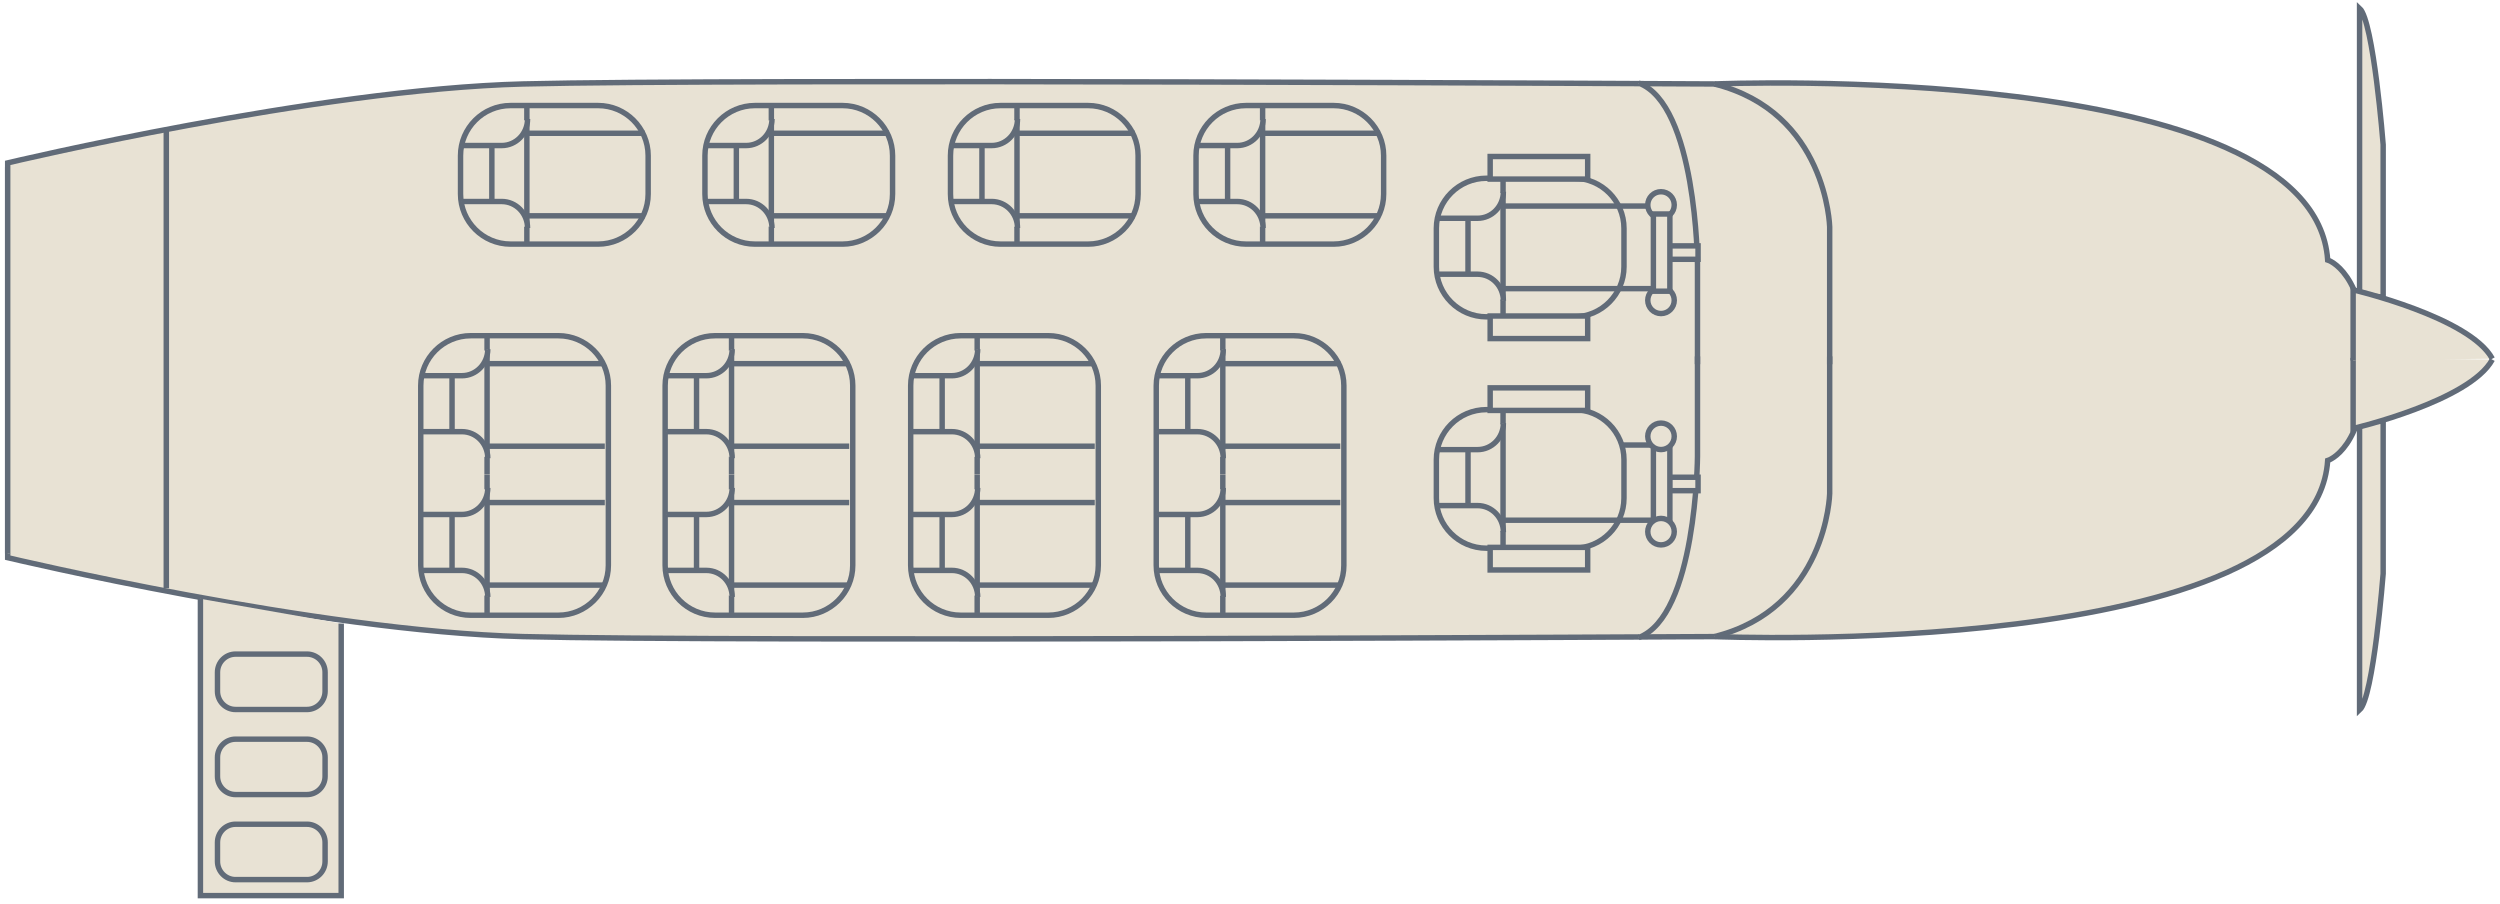 <?xml version="1.0" encoding="UTF-8"?>
<svg id="Layer_1" data-name="Layer 1" xmlns="http://www.w3.org/2000/svg" viewBox="0 0 973.97 352.14">
  <defs>
    <style>
      .cls-1 {
        stroke-width: 2.12px;
      }

      .cls-1, .cls-2 {
        fill: #e8e2d4;
        stroke: #616b78;
        stroke-miterlimit: 10;
      }

      .cls-2 {
        stroke-width: 2.14px;
      }
    </style>
  </defs>
  <path class="cls-1" d="M928.45,115.75v-59.39s-3.74-48.18-9.19-53.14v111.7l9.19.82Z"/>
  <path class="cls-1" d="M928.45,164.12v59.39s-3.74,48.17-9.19,53.12v-112.22l9.19-.3Z"/>
  <path class="cls-1" d="M2.99,65.11v152.15s120.25,28.66,200.74,30.75c80.49,2.07,464.24,0,464.24,0,0,0,233.51,9.72,238.87-68.59,0,0,15.06-4.48,15.06-40.01"/>
  <path class="cls-1" d="M2.99,215.62V63.46s120.25-28.66,200.74-30.75c80.49-2.07,464.24,0,464.24,0,0,0,233.51-9.72,238.87,68.59,0,0,15.06,4.49,15.06,40.01"/>
  <path class="cls-1" d="M233.05,95.1h-34.16c-10.71,0-19.47-8.77-19.47-19.49v-15c0-10.72,8.76-19.49,19.47-19.49h34.16c10.7,0,19.46,8.77,19.46,19.49v15c0,10.72-8.76,19.49-19.46,19.49Z"/>
  <line class="cls-1" x1="205.26" y1="41.13" x2="205.26" y2="95.08"/>
  <line class="cls-1" x1="205.67" y1="51.92" x2="251.13" y2="51.92"/>
  <line class="cls-1" x1="205.67" y1="84.08" x2="251.13" y2="84.08"/>
  <path class="cls-1" d="M179.9,56.7h15.56c5.56,0,10.07-4.62,10.07-10.33"/>
  <path class="cls-1" d="M179.9,78.5h15.56c5.56,0,10.07,4.62,10.07,10.33"/>
  <line class="cls-1" x1="191.62" y1="57.44" x2="191.62" y2="78.06"/>
  <path class="cls-1" d="M217.55,239.69h-34.16c-10.71,0-19.47-8.74-19.47-19.43v-70.04c0-10.69,8.76-19.43,19.47-19.43h34.16c10.7,0,19.46,8.74,19.46,19.43v70.04c0,10.69-8.76,19.43-19.46,19.43Z"/>
  <line class="cls-1" x1="189.76" y1="130.8" x2="189.76" y2="184.76"/>
  <line class="cls-1" x1="190.16" y1="141.68" x2="235.62" y2="141.68"/>
  <line class="cls-1" x1="190.16" y1="173.84" x2="235.62" y2="173.84"/>
  <path class="cls-1" d="M164.4,146.37h15.56c5.56,0,10.07-4.62,10.07-10.33"/>
  <path class="cls-1" d="M164.4,168.17h15.56c5.56,0,10.07,4.62,10.07,10.33"/>
  <line class="cls-1" x1="176.11" y1="147.12" x2="176.11" y2="167.73"/>
  <line class="cls-1" x1="189.76" y1="184.85" x2="189.76" y2="238.81"/>
  <line class="cls-1" x1="190.16" y1="195.79" x2="235.62" y2="195.79"/>
  <line class="cls-1" x1="190.16" y1="227.95" x2="235.62" y2="227.95"/>
  <path class="cls-1" d="M164.4,200.43h15.56c5.56,0,10.07-4.62,10.07-10.33"/>
  <path class="cls-1" d="M164.4,222.22h15.56c5.56,0,10.07,4.62,10.07,10.33"/>
  <line class="cls-1" x1="176.11" y1="201.17" x2="176.11" y2="221.78"/>
  <path class="cls-1" d="M328.27,95.1h-34.16c-10.71,0-19.47-8.77-19.47-19.49v-15c0-10.72,8.76-19.49,19.47-19.49h34.16c10.7,0,19.46,8.77,19.46,19.49v15c0,10.72-8.76,19.49-19.46,19.49Z"/>
  <line class="cls-1" x1="300.51" y1="41.13" x2="300.51" y2="95.08"/>
  <line class="cls-1" x1="300.88" y1="51.92" x2="346.34" y2="51.92"/>
  <line class="cls-1" x1="300.88" y1="84.08" x2="346.34" y2="84.08"/>
  <path class="cls-1" d="M275.12,56.7h15.56c5.56,0,10.07-4.62,10.07-10.33"/>
  <path class="cls-1" d="M275.12,78.5h15.56c5.56,0,10.07,4.62,10.07,10.33"/>
  <line class="cls-1" x1="286.87" y1="57.44" x2="286.87" y2="78.06"/>
  <path class="cls-1" d="M312.76,239.69h-34.16c-10.71,0-19.47-8.74-19.47-19.43v-70.04c0-10.69,8.76-19.43,19.47-19.43h34.16c10.7,0,19.46,8.74,19.46,19.43v70.04c0,10.69-8.76,19.43-19.46,19.43Z"/>
  <line class="cls-1" x1="285" y1="130.8" x2="285" y2="184.76"/>
  <line class="cls-1" x1="285.38" y1="141.68" x2="330.84" y2="141.68"/>
  <line class="cls-1" x1="285.38" y1="173.84" x2="330.84" y2="173.84"/>
  <path class="cls-1" d="M259.61,146.37h15.56c5.56,0,10.07-4.62,10.07-10.33"/>
  <path class="cls-1" d="M259.61,168.17h15.56c5.56,0,10.07,4.62,10.07,10.33"/>
  <line class="cls-1" x1="271.36" y1="147.12" x2="271.36" y2="167.73"/>
  <line class="cls-1" x1="285" y1="184.85" x2="285" y2="238.81"/>
  <line class="cls-1" x1="285.38" y1="195.79" x2="330.84" y2="195.79"/>
  <line class="cls-1" x1="285.38" y1="227.95" x2="330.84" y2="227.95"/>
  <path class="cls-1" d="M259.61,200.43h15.56c5.56,0,10.07-4.62,10.07-10.33"/>
  <path class="cls-1" d="M259.61,222.22h15.56c5.56,0,10.07,4.62,10.07,10.33"/>
  <line class="cls-1" x1="271.36" y1="201.17" x2="271.36" y2="221.78"/>
  <path class="cls-1" d="M423.93,95.1h-34.16c-10.71,0-19.47-8.77-19.47-19.49v-15c0-10.72,8.76-19.49,19.47-19.49h34.16c10.7,0,19.46,8.77,19.46,19.49v15c0,10.72-8.76,19.49-19.46,19.49Z"/>
  <line class="cls-1" x1="396.21" y1="41.13" x2="396.21" y2="95.08"/>
  <line class="cls-1" x1="396.54" y1="51.92" x2="442.01" y2="51.92"/>
  <line class="cls-1" x1="396.54" y1="84.08" x2="442.01" y2="84.08"/>
  <path class="cls-1" d="M370.78,56.7h15.56c5.56,0,10.07-4.62,10.07-10.33"/>
  <path class="cls-1" d="M370.78,78.5h15.56c5.56,0,10.07,4.62,10.07,10.33"/>
  <line class="cls-1" x1="382.56" y1="57.44" x2="382.56" y2="78.06"/>
  <path class="cls-1" d="M408.42,239.69h-34.16c-10.71,0-19.47-8.74-19.47-19.43v-70.04c0-10.69,8.76-19.43,19.47-19.43h34.16c10.7,0,19.46,8.74,19.46,19.43v70.04c0,10.69-8.76,19.43-19.46,19.43Z"/>
  <line class="cls-1" x1="380.7" y1="130.8" x2="380.7" y2="184.76"/>
  <line class="cls-1" x1="381.04" y1="141.68" x2="426.5" y2="141.68"/>
  <line class="cls-1" x1="381.04" y1="173.84" x2="426.5" y2="173.84"/>
  <path class="cls-1" d="M355.27,146.37h15.56c5.56,0,10.07-4.62,10.07-10.33"/>
  <path class="cls-1" d="M355.27,168.17h15.56c5.56,0,10.07,4.62,10.07,10.33"/>
  <line class="cls-1" x1="367.05" y1="147.12" x2="367.05" y2="167.73"/>
  <line class="cls-1" x1="380.7" y1="184.85" x2="380.7" y2="238.81"/>
  <line class="cls-1" x1="381.04" y1="195.79" x2="426.5" y2="195.79"/>
  <line class="cls-1" x1="381.04" y1="227.95" x2="426.5" y2="227.95"/>
  <path class="cls-1" d="M355.27,200.43h15.56c5.56,0,10.07-4.62,10.07-10.33"/>
  <path class="cls-1" d="M355.27,222.22h15.56c5.56,0,10.07,4.62,10.07,10.33"/>
  <line class="cls-1" x1="367.05" y1="201.17" x2="367.05" y2="221.78"/>
  <path class="cls-1" d="M519.59,95.1h-34.16c-10.71,0-19.47-8.77-19.47-19.49v-15c0-10.72,8.76-19.49,19.47-19.49h34.16c10.7,0,19.46,8.77,19.46,19.49v15c0,10.72-8.76,19.49-19.46,19.49Z"/>
  <line class="cls-1" x1="491.9" y1="41.13" x2="491.9" y2="95.08"/>
  <line class="cls-1" x1="492.2" y1="51.92" x2="537.66" y2="51.92"/>
  <line class="cls-1" x1="492.2" y1="84.08" x2="537.66" y2="84.08"/>
  <path class="cls-1" d="M466.44,56.7h15.56c5.56,0,10.07-4.62,10.07-10.33"/>
  <path class="cls-1" d="M466.44,78.5h15.56c5.56,0,10.07,4.62,10.07,10.33"/>
  <line class="cls-1" x1="478.26" y1="57.44" x2="478.26" y2="78.06"/>
  <path class="cls-1" d="M504.09,239.69h-34.16c-10.71,0-19.47-8.74-19.47-19.43v-70.04c0-10.69,8.76-19.43,19.47-19.43h34.16c10.7,0,19.46,8.74,19.46,19.43v70.04c0,10.69-8.76,19.43-19.46,19.43Z"/>
  <line class="cls-1" x1="476.39" y1="130.8" x2="476.39" y2="184.76"/>
  <line class="cls-1" x1="476.7" y1="141.68" x2="522.16" y2="141.68"/>
  <line class="cls-1" x1="476.7" y1="173.84" x2="522.16" y2="173.84"/>
  <path class="cls-1" d="M450.93,146.37h15.56c5.56,0,10.07-4.62,10.07-10.33"/>
  <path class="cls-1" d="M450.93,168.17h15.56c5.56,0,10.07,4.62,10.07,10.33"/>
  <line class="cls-1" x1="462.75" y1="147.12" x2="462.75" y2="167.73"/>
  <line class="cls-1" x1="476.39" y1="184.85" x2="476.39" y2="238.81"/>
  <line class="cls-1" x1="476.7" y1="195.79" x2="522.16" y2="195.79"/>
  <line class="cls-1" x1="476.7" y1="227.95" x2="522.16" y2="227.95"/>
  <path class="cls-1" d="M450.93,200.43h15.56c5.56,0,10.07-4.62,10.07-10.33"/>
  <path class="cls-1" d="M450.93,222.22h15.56c5.56,0,10.07,4.62,10.07,10.33"/>
  <line class="cls-1" x1="462.75" y1="201.17" x2="462.75" y2="221.78"/>
  <line class="cls-2" x1="64.79" y1="50.9" x2="64.79" y2="229.16"/>
  <path class="cls-1" d="M661.32,138.84v38.98s-.39,62.25-22.95,70.57"/>
  <path class="cls-1" d="M970.97,140.11c-8.76,16.16-54.22,26.82-54.22,26.82v-27.51"/>
  <path class="cls-1" d="M970.97,139.74c-8.76-16.16-54.22-26.82-54.22-26.82v27.51"/>
  <path class="cls-1" d="M712.82,138.82v53.51s-1.05,44.74-44.96,55.69"/>
  <path class="cls-1" d="M712.82,141.91v-53.51s-1.05-44.74-44.96-55.69"/>
  <polyline class="cls-1" points="78.08 233.29 78.08 348.92 132.93 348.92 132.93 242.93"/>
  <path class="cls-1" d="M119.61,342.69h-27.85c-3.87,0-7.03-3.19-7.03-7.09v-7.4c0-3.91,3.16-7.09,7.03-7.09h27.85c3.87,0,7.04,3.18,7.04,7.09v7.4c0,3.9-3.17,7.09-7.04,7.09Z"/>
  <path class="cls-1" d="M119.61,309.55h-27.85c-3.87,0-7.03-3.19-7.03-7.09v-7.4c0-3.91,3.16-7.09,7.03-7.09h27.85c3.87,0,7.04,3.18,7.04,7.09v7.4c0,3.9-3.17,7.09-7.04,7.09Z"/>
  <path class="cls-1" d="M119.61,276.41h-27.85c-3.87,0-7.03-3.19-7.03-7.09v-7.4c0-3.91,3.16-7.09,7.03-7.09h27.85c3.87,0,7.04,3.18,7.04,7.09v7.4c0,3.9-3.17,7.09-7.04,7.09Z"/>
  <path class="cls-1" d="M613.22,123.43h-34.16c-10.71,0-19.47-8.77-19.47-19.49v-15c0-10.72,8.76-19.49,19.47-19.49h34.16c10.7,0,19.46,8.77,19.46,19.49v15c0,10.72-8.76,19.49-19.46,19.49Z"/>
  <line class="cls-1" x1="585.57" y1="69.46" x2="585.57" y2="123.42"/>
  <line class="cls-1" x1="585.84" y1="80.28" x2="642.36" y2="80.28"/>
  <line class="cls-1" x1="585.84" y1="173.38" x2="644.47" y2="173.38"/>
  <line class="cls-1" x1="585.84" y1="112.45" x2="644.47" y2="112.45"/>
  <path class="cls-1" d="M560.07,85.04h15.56c5.56,0,10.07-4.62,10.07-10.33"/>
  <path class="cls-1" d="M560.07,106.83h15.56c5.56,0,10.07,4.62,10.07,10.33"/>
  <line class="cls-1" x1="571.92" y1="85.78" x2="571.92" y2="106.39"/>
  <rect class="cls-1" x="580.55" y="60.97" width="37.99" height="8.8"/>
  <rect class="cls-1" x="580.55" y="123.11" width="37.99" height="8.8"/>
  <circle class="cls-1" cx="647.11" cy="117" r="5.16"/>
  <path class="cls-1" d="M613.22,213.57h-34.16c-10.71,0-19.47-8.77-19.47-19.49v-15c0-10.72,8.76-19.49,19.47-19.49h34.16c10.7,0,19.46,8.77,19.46,19.49v15c0,10.72-8.76,19.49-19.46,19.49Z"/>
  <line class="cls-1" x1="585.57" y1="159.6" x2="585.57" y2="213.56"/>
  <line class="cls-1" x1="585.84" y1="202.67" x2="644.47" y2="202.67"/>
  <path class="cls-1" d="M560.07,175.17h15.56c5.56,0,10.07-4.62,10.07-10.33"/>
  <path class="cls-1" d="M560.07,196.97h15.56c5.56,0,10.07,4.62,10.07,10.33"/>
  <line class="cls-1" x1="571.92" y1="175.92" x2="571.92" y2="196.53"/>
  <rect class="cls-1" x="580.55" y="151.1" width="37.99" height="8.8"/>
  <rect class="cls-1" x="580.55" y="213.25" width="37.99" height="8.8"/>
  <rect class="cls-1" x="650.39" y="185.93" width="11.15" height="5.23"/>
  <rect class="cls-1" x="644.14" y="173.51" width="6.42" height="30.08"/>
  <circle class="cls-1" cx="647.11" cy="169.99" r="5.16"/>
  <circle class="cls-1" cx="647.11" cy="207.13" r="5.16"/>
  <path class="cls-1" d="M661.32,141.89v-38.98s-.39-62.25-22.95-70.57"/>
  <circle class="cls-1" cx="647.11" cy="79.85" r="5.16"/>
  <rect class="cls-1" x="650.39" y="95.79" width="11.15" height="5.23"/>
  <rect class="cls-1" x="644.14" y="83.37" width="6.42" height="30.08"/>
</svg>